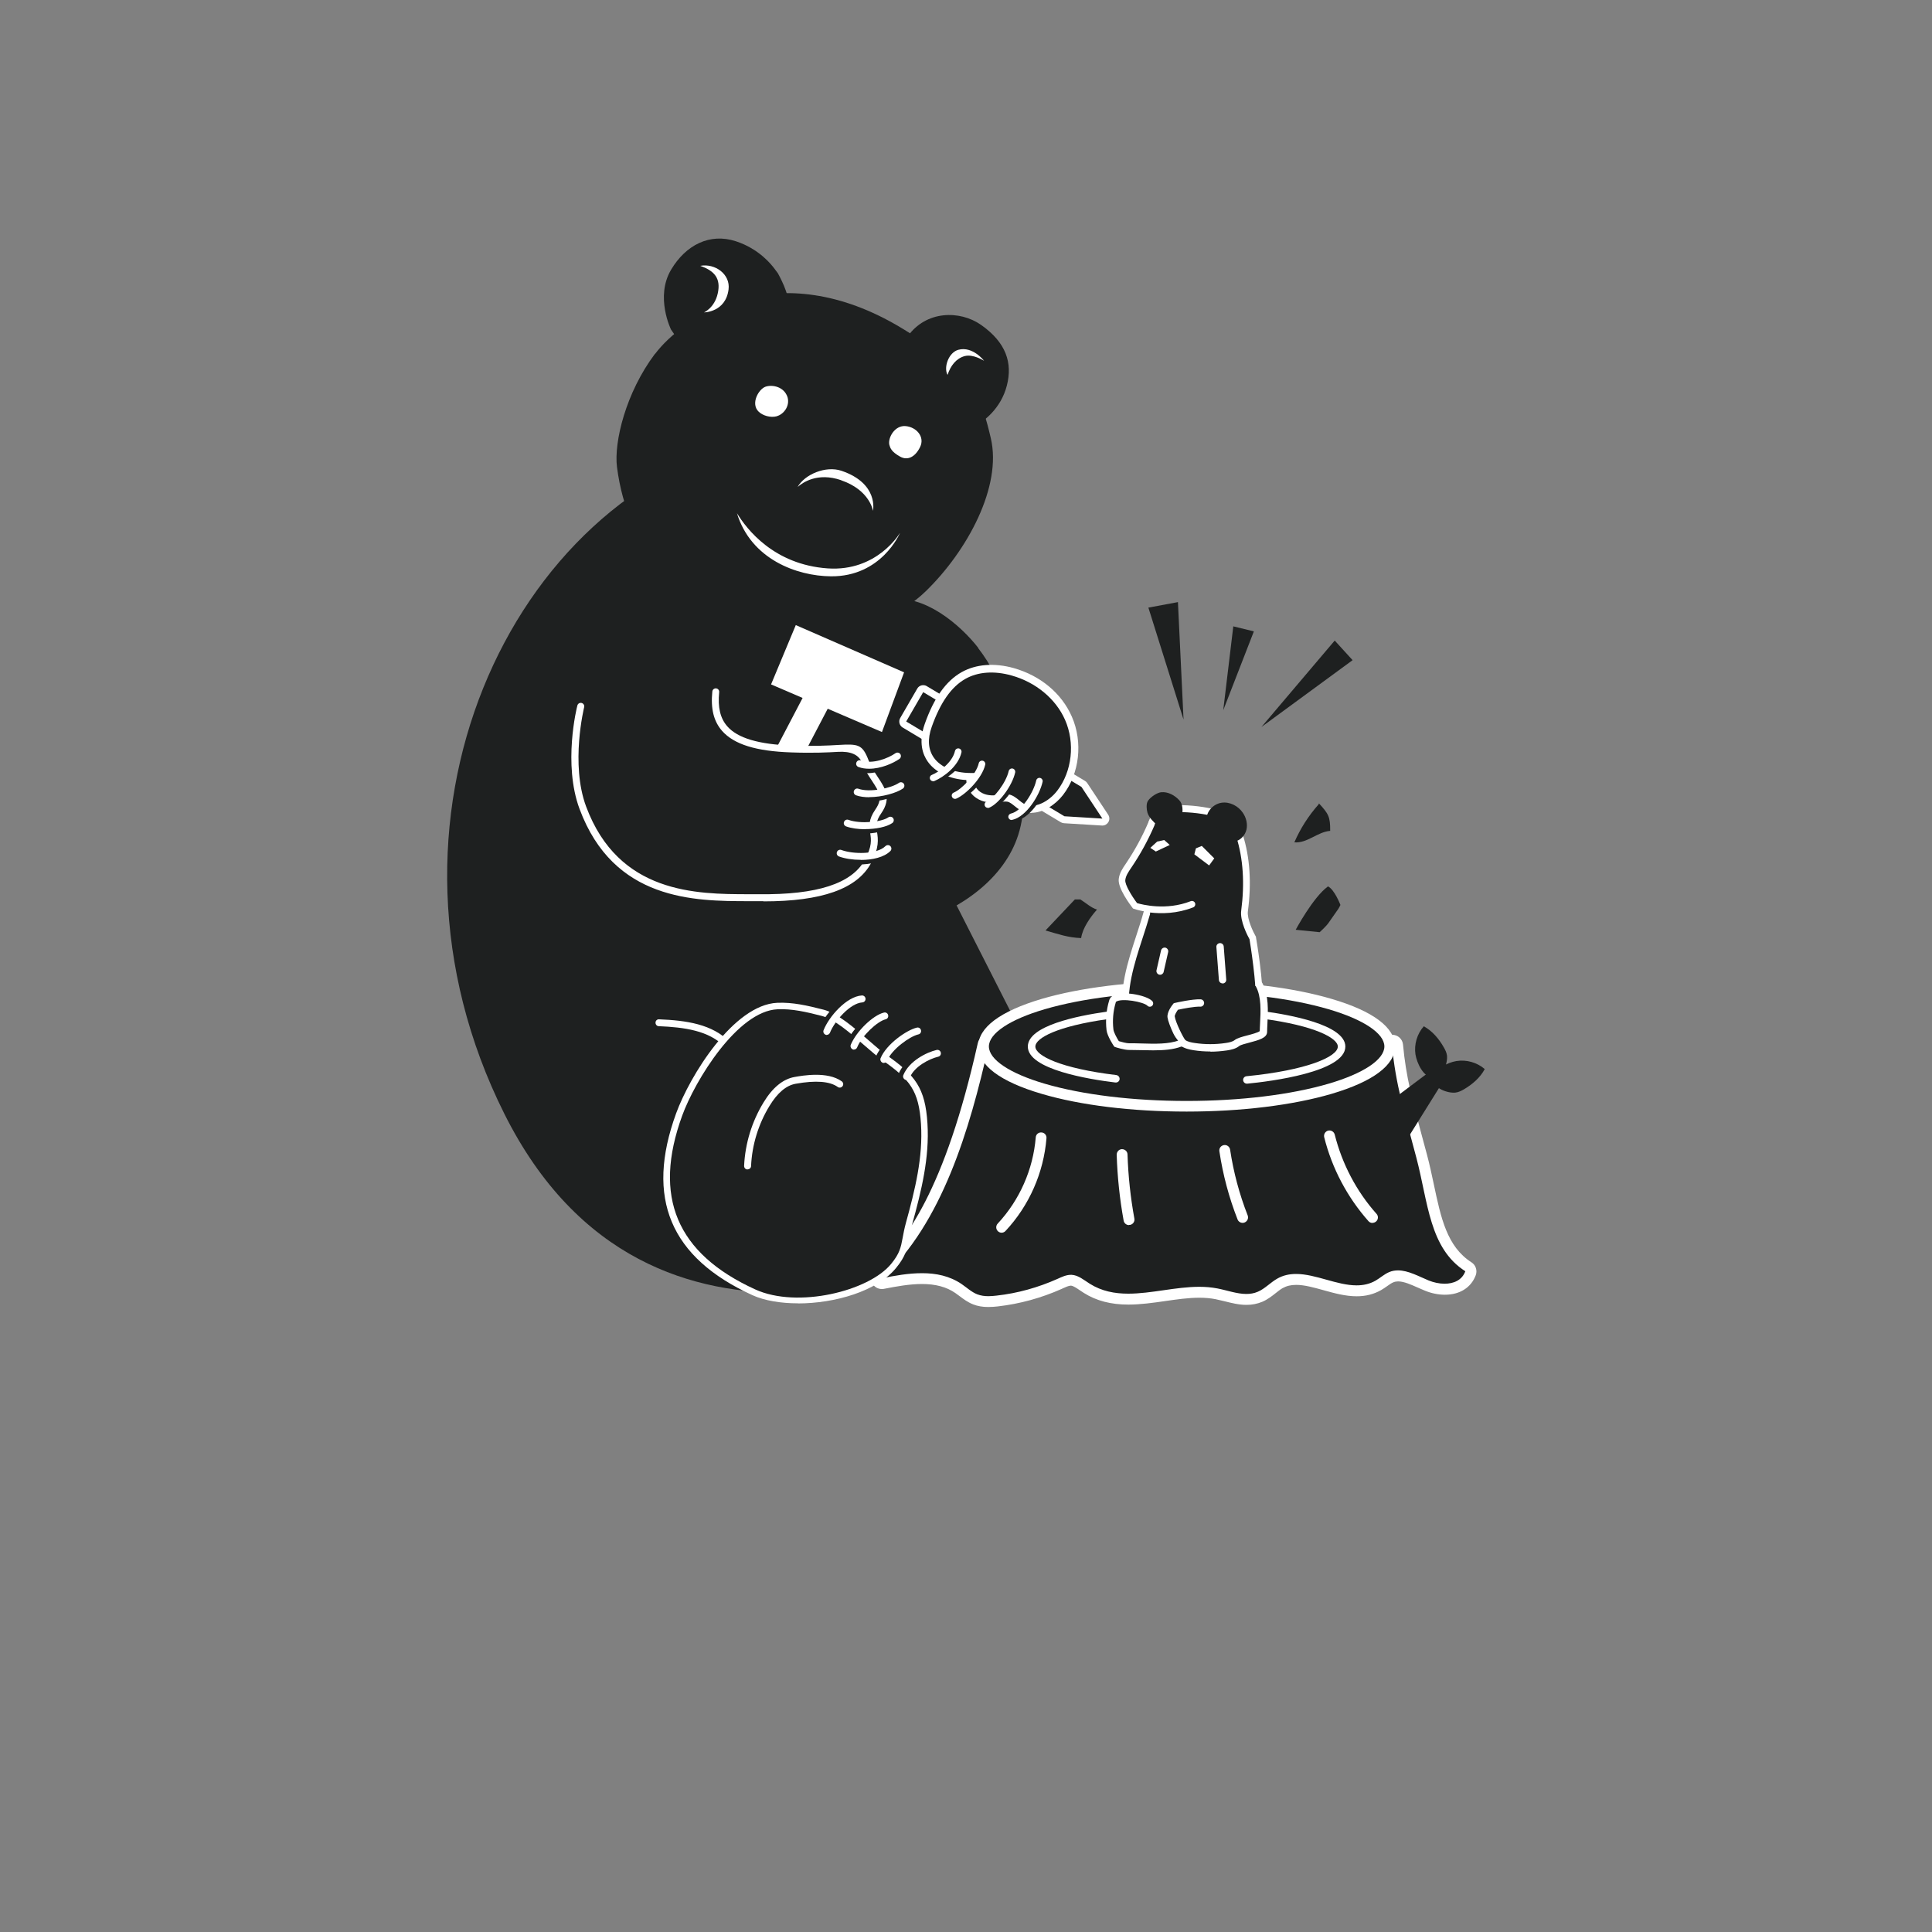 <?xml version="1.0" encoding="UTF-8"?><svg id="parts" xmlns="http://www.w3.org/2000/svg" viewBox="0 0 200 200"><rect x="0" y="0" width="200" height="200" fill="#808080" stroke="none"/><defs><style>.cls-1{fill:#1e2020;}.cls-2{fill:#fff;}</style></defs><path class="cls-1" d="M98.89,93.44c-1.91-7.23-3.12-20.4-3.12-23.92,0-3.52-2.36-11.33-2.36-11.33l-15.06-12.75c-25.57,5.85-41.26,39.64-26.14,69.86,15.11,30.22,47.83,14.6,50.15,13.71,2.32-.89,8.99-3.64,11.1-6.88l-14.57-28.67Z"/><path class="cls-2" d="M75.3,108.5c-.1,0-.19-.04-.26-.11-1.62-1.72-4.24-2.05-6.84-2.16-.2,0-.35-.18-.34-.37,0-.2.17-.36.37-.34,2.75.11,5.54.48,7.33,2.38.14.14.13.37-.02.51-.07.07-.16.1-.25.1Z"/><path class="cls-1" d="M101.26,67.09c2.57,3.32,3.74,7.47,4.37,11.58.39,2.58.58,5.25-.22,7.75-1.45,4.55-5.94,7.69-10.63,9.18-1.77.56-3.76.93-5.43.17-1.68-.76-2.64-2.48-3.32-4.15-2.95-7.19-2.7-15.46.38-22.63,1.08-2.51,2.61-6.34,5.77-6.91,3.45-.61,7.22,2.58,9.09,4.99"/><path class="cls-1" d="M67.8,36.63c-3.01,4-4.26,9.13-3.93,11.72,1.16,8.91,6.33,12.81,13.96,16.01,4.99,2.09,13.17,1.52,17.99-3.14,4.32-4.19,7.92-10.85,6.75-15.85-.86-3.63-1.62-6.82-9.24-11.41-12.88-7.77-22.62-1.18-25.52,2.68"/><path class="cls-1" d="M80.52,28.28l-.32-.43c-.32-.43-1.6-2.09-4.04-2.88-2.68-.87-5.16.38-6.69,2.95-1.67,2.81-.01,6.19-.01,6.19l1.06,1.54s10.5-3.52,10.95-4.21c.45-.69-.95-3.16-.95-3.16"/><path class="cls-2" d="M93.18,47.27c-.92-.51-1.03-.91-1.12-1.24-.15-.73.57-2.02,1.69-1.92,1.12.1,2.01,1.11,1.5,2.16-.51,1.05-1.3,1.43-2.07,1"/><path class="cls-2" d="M80.42,43.09c-.67.18-1.47-.07-1.89-.48-.84-.81-.02-2.32.72-2.58.71-.24,1.93,0,2.28,1.1.26.96-.46,1.78-1.11,1.95"/><path class="cls-2" d="M87.08,49.71c-2.47-.85-4.01.26-4.51.7.73-1.3,2.91-2.23,4.55-1.67,3.88,1.32,3.25,4.14,3.25,4.14,0,0-.31-2.14-3.29-3.16"/><path class="cls-2" d="M93.15,55.2s-1.9,4.51-7.14,4.46c-3.53-.03-8.27-1.77-9.72-6.53,1,1.63,3.81,5.32,9.39,5.71,5.12.35,7.46-3.64,7.46-3.64"/><path class="cls-1" d="M100.52,44.36l-6.57-9.52c1.91-2.72,5.42-2.73,7.59-1.22,2.63,1.84,3.29,3.96,2.69,6.29-.62,2.44-2.47,3.72-3.09,4.08l-.62.36Z"/><path class="cls-2" d="M99.87,36.86c-.89.24-1.47,1-1.78,1.95-.43-.78.11-2.33,1.12-2.6,1.5-.4,2.66,1.14,2.66,1.14,0,0-1.11-.72-2-.49"/><path class="cls-2" d="M72.88,32.34s1.09-.47,1.42-1.96c.35-1.57-.35-2.35-1.81-2.86,1.54-.28,3.13.87,2.93,2.44-.3,2.37-2.54,2.38-2.54,2.38"/><path class="cls-1" d="M110.17,84.86c-.06,0-.11-.02-.16-.05l-16.38-9.81c-.17-.1-.23-.32-.13-.49l1.76-3.04c.05-.08.13-.14.22-.17.03,0,.06-.01.09-.01.06,0,.13.02.18.05l16.38,9.81s.09.07.12.11l2.17,3.28c.08.11.08.26.01.38-.06.11-.18.18-.31.18,0,0-3.95-.24-3.95-.24"/><path class="cls-2" d="M95.57,71.65l16.38,9.81,2.17,3.28-3.93-.24-16.38-9.81,1.76-3.04ZM95.57,70.93c-.06,0-.12,0-.18.02-.19.05-.35.17-.44.34l-1.76,3.04c-.2.34-.08.78.25.98l16.38,9.81c.1.06.21.09.33.1l3.93.24s.03,0,.04,0c.26,0,.49-.14.62-.36.14-.24.13-.53-.02-.76l-2.17-3.28c-.06-.09-.14-.17-.23-.22l-16.38-9.81c-.11-.07-.24-.1-.37-.1"/><polygon class="cls-2" points="91.3 75.78 79.82 70.85 82.38 64.71 93.59 69.6 91.3 75.78"/><rect class="cls-2" x="76.83" y="74.9" width="11.42" height="2.82" transform="translate(-23.34 114.06) rotate(-62.37)"/><path class="cls-1" d="M74.1,71.6c-.35,3.46,1.18,5.7,7.86,5.92,6.69.22,6.75-.95,7.62,1.31.85,2.21,2.75,3.12,1.35,5.14-1.4,2.02.5,2.31-1.08,5.2-1.58,2.89-5.9,3.81-11.3,3.75-5.4-.06-14.52.6-18.21-9.33-1.7-4.59-.21-10.49-.21-10.49"/><path class="cls-2" d="M79.03,93.29c-.16,0-.32,0-.49,0-.35,0-.71,0-1.08,0-5.55-.01-13.93-.03-17.47-9.56-1.72-4.64-.29-10.46-.22-10.7.05-.19.24-.31.44-.26.19.05.31.24.26.44-.01.06-1.44,5.85.2,10.27,3.37,9.06,11.45,9.08,16.79,9.09.38,0,.74,0,1.09,0,6.04.07,9.63-1.1,10.98-3.56.76-1.4.66-2.1.55-2.78-.1-.67-.21-1.36.55-2.45.81-1.17.37-1.83-.35-2.93-.35-.53-.75-1.13-1.04-1.88q-.48-1.25-2.48-1.14c-1.02.06-2.55.14-4.82.06-3.69-.12-5.97-.84-7.2-2.24-.86-.99-1.18-2.28-1-4.07.02-.2.2-.34.39-.32.2.02.34.2.32.39-.16,1.58.11,2.7.83,3.53,1.07,1.23,3.26,1.88,6.69,2,2.24.08,3.75,0,4.76-.06,2.12-.12,2.54-.09,3.19,1.6.26.67.62,1.22.96,1.74.74,1.11,1.44,2.17.34,3.74-.59.85-.52,1.3-.43,1.93.11.72.25,1.63-.63,3.24-1.45,2.65-5.09,3.94-11.13,3.94Z"/><path class="cls-1" d="M88.89,89.48c-.84,0-1.66-.13-2.25-.35-.19-.07-.28-.28-.21-.46.07-.19.28-.28.46-.21,1.22.45,3.67.48,4.56-.4.14-.14.37-.14.51,0,.14.14.14.37,0,.51-.66.66-1.88.92-3.06.92Z"/><path class="cls-1" d="M89.35,86.31c-.71,0-1.42-.09-1.97-.29-.19-.07-.29-.27-.22-.46s.27-.28.46-.22c1.26.45,3.44.23,4.13-.26.16-.11.39-.07.5.09.11.16.07.39-.09.5-.58.41-1.71.63-2.82.63Z"/><path class="cls-1" d="M89.77,83c-.49,0-.96-.06-1.36-.2-.19-.07-.29-.27-.22-.46.07-.19.27-.28.46-.22,1.2.43,3.43-.07,4.2-.61.16-.11.39-.07.5.09s.07.39-.09.5c-.66.46-2.16.89-3.49.89Z"/><path class="cls-1" d="M89.78,80.04c-.38,0-.76-.05-1.11-.18-.19-.07-.29-.27-.22-.46.07-.19.27-.29.46-.22,1.22.43,2.85-.23,3.59-.75.16-.11.39-.07.5.09.11.16.07.39-.09.5-.68.48-1.92,1.02-3.13,1.02Z"/><path class="cls-2" d="M89.1,89.01c-.84,0-1.66-.13-2.25-.35-.19-.07-.28-.28-.21-.46.07-.19.28-.28.46-.21,1.22.45,3.67.48,4.56-.4.14-.14.37-.14.51,0,.14.14.14.37,0,.51-.66.66-1.88.92-3.06.92Z"/><path class="cls-2" d="M89.56,85.84c-.71,0-1.42-.09-1.97-.29-.19-.07-.29-.27-.22-.46.07-.19.27-.29.46-.22,1.26.45,3.44.23,4.13-.26.16-.11.39-.07.5.09.11.16.07.39-.09.5-.58.41-1.71.63-2.82.63Z"/><path class="cls-2" d="M89.98,82.53c-.49,0-.96-.06-1.36-.2-.19-.07-.29-.27-.22-.46.07-.19.27-.29.46-.22,1.2.43,3.43-.07,4.2-.61.16-.11.39-.07.5.09.11.16.07.39-.09.5-.66.46-2.16.89-3.49.89Z"/><path class="cls-2" d="M89.98,79.58c-.38,0-.76-.05-1.11-.18-.19-.07-.29-.27-.22-.46.07-.19.27-.29.46-.22,1.22.43,2.85-.23,3.59-.75.16-.11.39-.07.5.09.11.16.07.39-.09.5-.68.47-1.92,1.02-3.13,1.02Z"/><path class="cls-1" d="M102.29,134.74c-.51,0-.96-.08-1.35-.23-.48-.19-.89-.5-1.28-.79-.15-.11-.3-.23-.46-.34-1.01-.69-2.24-1.02-3.77-1.02-1.34,0-2.73.25-4.04.51-.04,0-.07.01-.11.01-.21,0-.4-.12-.5-.31-.11-.22-.06-.5.12-.67,6.15-5.67,8.94-15.21,10.85-23.8.06-.26.28-.44.55-.44h41.79c.29,0,.53.22.56.51.3,3.34.99,5.9,1.95,9.44.18.66.36,1.34.55,2.07.27,1.01.48,2.03.69,3.02.76,3.58,1.41,6.67,4.14,8.41.22.14.32.42.22.67-.39,1.05-1.37,1.66-2.67,1.66h0c-.6,0-1.26-.13-1.85-.37-.23-.1-.47-.2-.71-.31-.77-.34-1.56-.7-2.27-.7-.26,0-.49.04-.71.14-.25.1-.49.27-.74.45-.19.13-.38.27-.6.39-.67.38-1.4.57-2.25.57-1.09,0-2.2-.31-3.28-.61-1.05-.29-2.04-.57-2.98-.57-.64,0-1.19.14-1.68.41-.27.15-.52.35-.79.56-.39.3-.78.61-1.26.82-.43.19-.89.28-1.41.28-.73,0-1.46-.18-2.16-.36-.33-.08-.64-.16-.94-.22-.55-.11-1.12-.16-1.77-.16-1.19,0-2.44.18-3.65.35-1.22.18-2.48.36-3.71.36-1.72,0-3.08-.35-4.29-1.11-.13-.08-.26-.17-.39-.26-.43-.29-.83-.56-1.22-.58h-.05c-.33,0-.69.16-1.07.33l-.08.04c-2.07.93-4.25,1.53-6.47,1.78-.25.03-.58.06-.91.06"/><path class="cls-2" d="M144.1,108.23c.37,4.02,1.29,6.95,2.52,11.61,1.23,4.66,1.34,9.38,5.07,11.76-.35.94-1.22,1.29-2.15,1.29-.55,0-1.13-.13-1.63-.33-1.04-.43-2.13-1.05-3.19-1.05-.31,0-.62.05-.92.18-.5.21-.92.6-1.4.88-.63.36-1.29.49-1.97.49-2.03,0-4.24-1.18-6.26-1.18-.68,0-1.34.13-1.96.49-.69.39-1.27,1.04-2,1.35-.39.17-.79.23-1.19.23-.98,0-2-.38-2.99-.57-.62-.12-1.25-.17-1.88-.17-2.45,0-4.97.71-7.35.71-1.4,0-2.75-.25-3.99-1.03-.6-.38-1.19-.89-1.88-.92-.03,0-.06,0-.08,0-.48,0-.94.22-1.38.42-2.02.9-4.14,1.49-6.3,1.73-.28.03-.57.06-.85.06-.39,0-.78-.05-1.15-.19-.59-.23-1.09-.7-1.63-1.07-1.24-.84-2.64-1.12-4.08-1.12s-2.79.25-4.14.52c6.18-5.7,9.06-15.33,11.02-24.09h41.79ZM144.1,107.11h-41.79c-.52,0-.98.36-1.09.88-3.41,15.24-7.5,20.57-10.69,23.51-.37.34-.47.88-.24,1.33.19.38.58.61,1,.61.07,0,.15,0,.22-.02,1.28-.25,2.64-.5,3.93-.5,1.41,0,2.54.3,3.45.93.14.1.28.2.44.32.4.3.85.64,1.41.86.46.18.97.27,1.56.27.36,0,.71-.03.98-.06,2.28-.26,4.51-.87,6.64-1.82l.08-.04c.31-.14.64-.29.84-.29h.02c.24.01.6.26.94.49.13.09.27.18.41.27,1.29.81,2.79,1.2,4.59,1.2,1.26,0,2.54-.18,3.79-.36,1.24-.18,2.42-.35,3.57-.35.61,0,1.16.05,1.67.15.29.06.59.13.91.21.73.18,1.49.38,2.29.38.6,0,1.13-.11,1.64-.32.54-.23.99-.58,1.38-.89.25-.2.49-.39.72-.52.41-.23.86-.34,1.41-.34.86,0,1.82.27,2.83.55,1.11.31,2.27.63,3.43.63.95,0,1.77-.21,2.53-.64.23-.13.44-.28.64-.42.23-.16.45-.32.64-.39.15-.06.31-.09.49-.09.59,0,1.33.33,2.05.65.24.11.48.21.72.31.66.27,1.38.42,2.06.42,1.55,0,2.72-.74,3.2-2.02.18-.5,0-1.05-.45-1.34-2.53-1.62-3.16-4.6-3.89-8.06-.21-.99-.43-2.02-.7-3.04-.19-.73-.38-1.42-.56-2.08-.95-3.52-1.63-6.06-1.93-9.35-.05-.58-.54-1.02-1.12-1.02"/><path class="cls-1" d="M143.87,108.33c0,3.42-9.41,6.19-21.03,6.19s-21.03-2.77-21.03-6.19,9.41-6.19,21.03-6.19,21.03,2.77,21.03,6.19"/><path class="cls-2" d="M122.84,115.07c-5.67,0-11-.65-15.02-1.84-4.29-1.26-6.55-2.96-6.55-4.91s2.27-3.64,6.55-4.91c4.02-1.18,9.36-1.84,15.02-1.84s11,.65,15.02,1.84c4.29,1.26,6.55,2.96,6.55,4.91s-2.27,3.64-6.55,4.91c-4.02,1.18-9.36,1.84-15.02,1.84ZM122.84,102.69c-5.57,0-10.79.64-14.71,1.79-3.61,1.06-5.76,2.5-5.76,3.85s2.15,2.79,5.76,3.85c3.92,1.15,9.15,1.79,14.71,1.79s10.79-.64,14.71-1.79c3.61-1.06,5.76-2.5,5.76-3.85s-2.15-2.79-5.76-3.85c-3.92-1.15-9.15-1.79-14.71-1.79Z"/><path class="cls-2" d="M115.51,112.06s-.03,0-.05,0c-2.72-.33-9.06-1.35-9.06-3.72,0-2.15,5.11-3.18,8.16-3.61.21-.03.41.12.44.33.03.21-.12.41-.33.44-5.17.72-7.49,1.95-7.49,2.84,0,.94,2.62,2.26,8.38,2.95.21.03.36.22.34.43-.02.2-.19.34-.38.34Z"/><path class="cls-2" d="M129.08,112.18c-.2,0-.37-.15-.39-.35-.02-.21.13-.4.35-.42,6.21-.61,9.45-2.01,9.45-3.07,0-.89-2.43-2.17-7.77-2.88-.21-.03-.36-.22-.33-.44.03-.21.22-.36.44-.33,2.54.34,8.44,1.37,8.44,3.65,0,2.63-7.77,3.61-10.15,3.84-.01,0-.03,0-.04,0Z"/><path class="cls-2" d="M103.69,127.61c-.14,0-.27-.05-.38-.15-.23-.21-.24-.57-.03-.79,2.27-2.44,3.67-5.61,3.94-8.93.02-.31.29-.54.6-.51.31.02.54.29.51.6-.29,3.57-1.79,6.98-4.24,9.6-.11.12-.26.18-.41.18Z"/><path class="cls-2" d="M116.87,126.82c-.27,0-.5-.19-.55-.46-.41-2.25-.65-4.54-.72-6.82,0-.31.23-.57.54-.58.31,0,.57.23.58.54.07,2.22.31,4.46.71,6.65.06.3-.15.6-.45.65-.03,0-.07,0-.1,0Z"/><path class="cls-2" d="M128.63,126.59c-.22,0-.44-.14-.52-.36-.89-2.27-1.52-4.64-1.88-7.05-.05-.31.16-.59.47-.64.31-.05.59.16.64.47.35,2.33.96,4.62,1.82,6.81.11.29-.03.61-.32.73-.07.03-.14.04-.2.04Z"/><path class="cls-2" d="M142.08,126.6c-.15,0-.31-.06-.42-.19-2.19-2.47-3.78-5.48-4.58-8.69-.07-.3.11-.6.41-.68.3-.07.6.11.68.41.76,3.03,2.25,5.88,4.33,8.21.21.23.18.59-.05.79-.11.09-.24.14-.37.14Z"/><polygon class="cls-1" points="144.93 119.1 142.6 114.99 148.06 110.89 149.34 112.03 144.93 119.1"/><path class="cls-1" d="M146.53,109.17c-.16-1.04.16-2.14.86-2.93.89.49,1.57,1.3,2.07,2.18.15.26.29.54.33.84.1.77-.45,2.37-1.43,2.31-1.03-.05-1.69-1.55-1.83-2.41"/><path class="cls-1" d="M150.76,109.84c1.04-.17,2.14.14,2.94.83-.48.9-1.28,1.58-2.16,2.1-.26.15-.54.29-.84.33-.77.11-2.37-.43-2.33-1.41.04-1.03,1.53-1.71,2.39-1.85"/><path class="cls-1" d="M96.09,75.11c.72-2.04,1.81-4.14,3.65-5.18,1.57-.88,3.44-.85,5.09-.38,2.48.7,4.7,2.39,5.77,4.8,1.07,2.41.83,5.56-.86,7.74-.97,1.26-2.69,2.17-3.97,1.43-.49-.28-.86-.78-1.41-.9-.34-.07-.7.01-1.05.06-.72.09-1.47,0-2.05-.39-.58-.4-.96-1.15-.81-1.89-3-.02-5.57-1.83-4.36-5.28"/><path class="cls-2" d="M106.78,84.16c-.42,0-.82-.1-1.2-.32-.2-.12-.38-.26-.55-.4-.25-.2-.49-.4-.75-.45-.21-.04-.45,0-.71.03-.07.01-.15.02-.22.03-.63.08-1.55.07-2.31-.46-.62-.42-.99-1.13-1.01-1.84-1.74-.1-3.21-.8-3.99-1.91-.51-.72-.98-1.98-.32-3.87h0c.95-2.71,2.2-4.47,3.83-5.39,1.48-.83,3.39-.98,5.39-.42,2.76.78,4.95,2.6,6.01,5.01,1.17,2.65.81,5.91-.91,8.13-.79,1.02-2.06,1.84-3.26,1.84ZM104.07,82.2c.12,0,.25,0,.37.04.44.09.77.37,1.07.61.16.13.3.25.46.34,1.06.62,2.59-.19,3.47-1.33,1.54-2,1.87-4.95.81-7.35-.96-2.17-3.02-3.88-5.52-4.58-1.8-.51-3.5-.39-4.8.35-1.45.82-2.59,2.45-3.48,4.97h0c-.45,1.27-.37,2.34.22,3.18.7.99,2.11,1.58,3.78,1.59h.47s-.09.46-.09.46c-.11.55.16,1.16.65,1.5.57.39,1.28.39,1.78.33.07,0,.13-.02.2-.03.19-.03.4-.06.61-.06Z"/><path class="cls-1" d="M105.19,84.96c-.15,0-.29-.11-.33-.26-.04-.18.07-.36.26-.41,1.15-.26,2.36-2.23,2.62-3.43.04-.18.22-.3.4-.26.18.04.3.22.26.4-.3,1.38-1.67,3.61-3.13,3.94-.03,0-.05,0-.08,0Z"/><path class="cls-1" d="M102.73,83.7c-.13,0-.26-.08-.31-.21-.07-.17,0-.37.18-.44.74-.31,2.01-1.93,2.29-3.16.04-.18.22-.3.41-.26.18.04.3.22.26.41-.31,1.38-1.67,3.21-2.68,3.64-.04.02-.09.03-.13.03Z"/><path class="cls-1" d="M99.34,82.77c-.13,0-.26-.08-.31-.21-.07-.17,0-.37.18-.44.81-.34,2.33-1.87,2.59-3.04.04-.18.22-.3.41-.26.18.04.3.22.26.41-.32,1.42-2.04,3.11-2.99,3.51-.04.02-.09.03-.13.03Z"/><path class="cls-1" d="M97.07,80.94c-.13,0-.26-.08-.31-.21-.07-.17,0-.37.18-.44.79-.33,2.13-1.29,2.4-2.48.04-.18.22-.3.41-.26.18.04.3.22.26.41-.33,1.45-1.86,2.56-2.8,2.96-.04.02-.09.03-.13.03Z"/><path class="cls-2" d="M104.72,84.89c-.15,0-.29-.11-.33-.26-.04-.18.07-.36.26-.41,1.15-.26,2.36-2.23,2.62-3.43.04-.18.22-.3.4-.26.18.04.3.22.26.4-.3,1.38-1.67,3.61-3.13,3.94-.03,0-.05,0-.08,0Z"/><path class="cls-2" d="M102.26,83.63c-.13,0-.26-.08-.31-.21-.07-.17,0-.37.18-.44.74-.31,2.01-1.93,2.29-3.16.04-.18.22-.3.41-.26.18.04.3.22.26.41-.31,1.38-1.67,3.21-2.68,3.64-.04.02-.09.03-.13.03Z"/><path class="cls-2" d="M98.86,82.7c-.13,0-.26-.08-.31-.21-.07-.17,0-.37.18-.44.81-.34,2.33-1.87,2.59-3.04.04-.18.22-.3.41-.26.18.04.3.22.26.41-.32,1.42-2.04,3.11-2.99,3.51-.04.02-.09.03-.13.03Z"/><path class="cls-2" d="M96.59,80.87c-.13,0-.26-.08-.31-.21-.07-.17,0-.37.18-.44.79-.33,2.13-1.29,2.4-2.48.04-.18.22-.3.41-.26.18.04.3.22.26.41-.33,1.45-1.86,2.56-2.8,2.96-.04.02-.09.03-.13.03Z"/><path class="cls-1" d="M70.3,115.37c1.44-3.94,5.89-11.05,10.17-11.23,1.58-.07,3.15.31,4.69.7,2.06.53,4.7,3.45,6.43,4.67,2.92,2.05,3.86,3.31,4.08,6.81.22,3.5-.64,6.97-1.57,10.35-.56,2.04-.24,2.72-1.59,4.37-2.72,3.31-10.51,4.54-14.47,2.73-8.67-3.95-10.73-10.18-7.74-18.4"/><path class="cls-2" d="M82.6,134.92c-1.79,0-3.46-.28-4.7-.84-8.52-3.89-11.11-10.04-7.91-18.82h0c1.42-3.9,5.95-11.25,10.47-11.45,1.59-.07,3.11.28,4.79.71,1.46.38,3.14,1.84,4.63,3.14.7.61,1.36,1.19,1.91,1.57,2.96,2.08,3.99,3.39,4.22,7.07.22,3.53-.62,6.96-1.59,10.46-.16.6-.25,1.07-.33,1.5-.19,1.03-.32,1.77-1.33,3-1.97,2.41-6.34,3.67-10.16,3.67ZM70.62,115.49c-3.06,8.39-.59,14.27,7.56,17.99,4.38,2,11.76.18,14.07-2.64.89-1.09,1-1.69,1.19-2.69.08-.44.17-.93.34-1.56.95-3.44,1.78-6.81,1.56-10.24-.22-3.43-1.13-4.59-3.94-6.56-.58-.41-1.25-1-1.97-1.62-1.43-1.25-3.04-2.66-4.35-3-1.63-.42-3.1-.76-4.59-.69-4.15.18-8.55,7.38-9.87,11.01h0Z"/><path class="cls-2" d="M77.39,121.06s-.01,0-.02,0c-.2,0-.35-.18-.34-.38.11-2.32.81-4.59,2.02-6.57.93-1.53,2.01-2.41,3.2-2.62.84-.15,3.41-.61,4.89.45.16.12.2.34.08.5-.12.16-.34.2-.5.08-.82-.59-2.29-.7-4.35-.33-.98.17-1.89.94-2.71,2.29-1.15,1.88-1.81,4.03-1.91,6.23,0,.19-.17.34-.36.34Z"/><path class="cls-1" d="M85.11,106.98s-.09,0-.13-.03c-.18-.07-.28-.28-.2-.47.55-1.4,2.37-3.49,3.96-3.59.2-.01.37.14.38.34.01.2-.14.37-.34.38-1.25.08-2.86,1.92-3.34,3.13-.06.14-.19.23-.33.23Z"/><path class="cls-1" d="M87.92,108.5s-.09,0-.14-.03c-.18-.08-.27-.29-.2-.47.57-1.39,2.3-3.07,3.44-3.34.19-.05.39.07.43.27.05.19-.07.39-.27.43-.83.2-2.44,1.67-2.94,2.91-.06.14-.19.22-.33.22Z"/><path class="cls-1" d="M91.01,109.88s-.09,0-.14-.03c-.18-.08-.27-.29-.2-.47.59-1.44,2.68-2.91,3.75-3.16.19-.05.39.07.43.27.05.19-.07.39-.27.43-.91.21-2.76,1.55-3.24,2.73-.06.14-.19.22-.33.22Z"/><path class="cls-1" d="M93.37,111.64s-.09,0-.14-.03c-.18-.08-.27-.29-.2-.47.6-1.46,2.39-2.36,3.45-2.61.19-.05.39.07.43.27.05.19-.07.39-.27.43-.88.21-2.46.98-2.95,2.18-.06.14-.19.22-.33.22Z"/><path class="cls-2" d="M85.59,107.14s-.09,0-.13-.03c-.18-.07-.28-.28-.2-.47.55-1.4,2.37-3.49,3.96-3.59.2-.01.37.14.38.34.01.2-.14.37-.34.38-1.25.08-2.86,1.92-3.34,3.13-.06.14-.19.23-.33.23Z"/><path class="cls-2" d="M88.41,108.66s-.09,0-.14-.03c-.18-.08-.27-.29-.2-.47.57-1.39,2.3-3.07,3.44-3.34.19-.05.39.07.43.27.05.19-.07.39-.27.43-.83.2-2.44,1.67-2.94,2.91-.06.14-.19.22-.33.22Z"/><path class="cls-2" d="M91.5,110.04s-.09,0-.14-.03c-.18-.08-.27-.29-.2-.47.59-1.44,2.68-2.91,3.75-3.16.19-.05.39.07.43.27.05.19-.07.39-.27.43-.91.21-2.76,1.55-3.24,2.73-.06.14-.19.22-.33.22Z"/><path class="cls-2" d="M93.85,111.8s-.09,0-.14-.03c-.18-.08-.27-.29-.2-.47.6-1.46,2.39-2.36,3.45-2.61.19-.04.39.07.43.27.05.19-.07.39-.27.43-.88.21-2.46.98-2.95,2.18-.06.14-.19.22-.33.22Z"/><polygon class="cls-1" points="122.52 74.49 118.88 62.9 121.94 62.33 122.52 74.49"/><polygon class="cls-1" points="126.63 73.52 127.67 64.84 129.8 65.36 126.63 73.52"/><polygon class="cls-1" points="130.58 75.26 138.17 66.31 140.02 68.34 130.58 75.26"/><path class="cls-1" d="M123.38,93.58c-2.99,1.18-5.89.18-5.89.18,0,0-1.44-1.87-1.35-2.71.06-.55.39-1.02.7-1.48.92-1.36,1.7-2.8,2.34-4.31.18-.44.37-.9.75-1.19.38-.29.88-.34,1.36-.36,1.44-.06,2.88.07,4.28.39.71.16,1.45.39,1.96.92.4.41.61.96.79,1.51.78,2.49.85,5.17.51,7.76-.14,1.08.85,2.81.85,2.81,0,0,.77,4.59.67,6.76-.03.71-2.58,2.22-2.58,2.22,0,0-.82.59-1.29.76-1.38.5-1.67.94-3.12,1.12-1.37.17-4.22-.46-4.22-.46,0,0-2.39-1.57-2.51-2.22-.63-3.57,1.1-7.28,2.08-10.77"/><path class="cls-2" d="M122.82,108.35c-1.48,0-3.66-.47-3.76-.49h-.06s-.05-.05-.05-.05c-.76-.5-2.53-1.73-2.66-2.45-.5-2.84.43-5.72,1.34-8.51.26-.8.53-1.62.75-2.42,0-.03.02-.06.04-.09-.61-.11-.99-.24-1.03-.26l-.1-.03-.06-.08c-.25-.33-1.52-2.02-1.42-2.96.06-.61.41-1.13.72-1.58l.04-.06c.9-1.34,1.68-2.77,2.31-4.25v-.04c.2-.45.42-.96.86-1.29.45-.34,1.01-.4,1.55-.43,1.47-.06,2.94.07,4.37.4.73.17,1.55.42,2.13,1.02.46.47.69,1.1.87,1.65.73,2.32.91,4.99.52,7.91-.1.79.55,2.14.81,2.59l.03.05v.06c.04.19.79,4.65.68,6.84-.04.81-1.93,2.02-2.75,2.5-.06.05-.85.6-1.35.79-.48.17-.83.35-1.14.5-.58.28-1.07.52-2.06.64-.17.02-.37.03-.58.03ZM119.27,107.19c.42.09,2.86.58,4.04.44.87-.11,1.28-.3,1.84-.58.32-.16.69-.34,1.21-.52.35-.13.99-.56,1.21-.72,1.27-.75,2.4-1.66,2.43-1.95.09-1.98-.56-6.09-.65-6.63-.18-.32-1.01-1.89-.86-2.97.37-2.82.2-5.38-.5-7.61-.16-.5-.35-1.01-.7-1.37-.45-.47-1.16-.68-1.79-.82-1.37-.31-2.78-.44-4.19-.38-.4.02-.85.06-1.16.29-.29.22-.46.62-.63,1.01v.04c-.66,1.53-1.46,3-2.39,4.37l-.04.06c-.27.4-.56.82-.6,1.26-.05.47.66,1.64,1.22,2.38.51.15,3.01.8,5.55-.2.18-.07.38.02.45.19.07.18-.02.38-.19.45-1.68.66-3.31.67-4.47.53.01.06.01.12,0,.18-.23.81-.5,1.64-.76,2.44-.88,2.71-1.79,5.5-1.31,8.17.06.28,1.11,1.17,2.3,1.96Z"/><path class="cls-1" d="M124.27,103.83c-.81-.04-2.54.36-2.54.36,0,0-.55.67-.49,1.08.09.71,1,2.52,1.23,2.69.32.23.74.32,1.15.38,1.09.17,2.22.17,3.32,0,.4-.06.81-.15,1.1-.38.47-.38,2.72-.6,2.74-1.15.04-1.5.31-3.48-.43-4.86"/><path class="cls-2" d="M125.3,108.85c-.58,0-1.15-.04-1.73-.13-.43-.07-.93-.17-1.32-.45-.37-.27-1.29-2.23-1.39-2.95-.07-.55.46-1.24.57-1.37l.08-.1.13-.03c.07-.02,1.79-.41,2.65-.37.21.01.37.19.36.4-.01.21-.19.37-.4.36-.57-.03-1.76.2-2.31.32-.18.25-.35.57-.33.69.08.61.89,2.24,1.1,2.45.24.17.62.25.97.3,1.06.16,2.14.16,3.21,0,.33-.05.69-.12.92-.3.25-.2.75-.34,1.33-.49.39-.1,1.1-.29,1.27-.44,0-.24.02-.5.03-.76.07-1.31.14-2.8-.42-3.84-.1-.18-.03-.41.16-.51.18-.1.41-.03.51.16.66,1.23.58,2.83.51,4.24-.01.28-.03.55-.03.81-.02.61-.86.83-1.83,1.09-.39.1-.92.24-1.05.35-.36.29-.83.39-1.28.46-.57.08-1.14.13-1.71.13Z"/><path class="cls-1" d="M119.77,85.41c-.4-.37-.82-.77-.98-1.27-.06-.2-.09-.41-.09-.62,0-.23.02-.46.16-.65.25-.36.91-.82,1.36-.86.71-.06,1.38.32,1.85.82.42.45.37,1.11.29,1.7"/><path class="cls-1" d="M124.9,84.87c-.04-.86.7-1.64,1.55-1.77.85-.13,1.73.33,2.21,1.04.35.51.51,1.16.37,1.76-.15.6-.64,1.12-1.25,1.22"/><path class="cls-1" d="M119.02,103.87c-.5-.52-3.01-.98-3.72-.44-.08.06-.12.15-.14.25-.29.95-.37,1.95-.25,2.93.07.55.68,1.46.68,1.46,0,0,.84.28,1.29.27,1.58-.03,3.81.24,5.28-.34"/><path class="cls-2" d="M119.35,108.73c-.4,0-.8-.01-1.19-.02-.46-.01-.9-.02-1.29-.02-.49,0-1.31-.26-1.4-.29l-.11-.04-.07-.1c-.07-.1-.66-1-.74-1.61-.12-1.02-.03-2.09.27-3.08.04-.13.11-.3.27-.42.89-.67,3.59-.15,4.19.48.13.14.13.36-.01.49-.14.13-.36.13-.49-.01-.37-.39-2.69-.83-3.26-.4,0,0,0,.01-.02.07-.27.9-.35,1.86-.24,2.79.04.31.34.86.56,1.21.28.08.78.22,1.06.22.41,0,.86,0,1.33.02,1.31.04,2.8.08,3.84-.33.18-.07.38.02.45.19s-.02.38-.19.45c-.84.33-1.88.4-2.92.4Z"/><path class="cls-2" d="M126.56,101.8c-.2,0-.36-.15-.38-.35l-.26-3.41c-.02-.21.14-.39.35-.41.22-.01.39.14.41.35l.26,3.42c.02.21-.14.39-.35.41,0,0-.02,0-.03,0Z"/><path class="cls-2" d="M120.09,100.9s-.06,0-.08,0c-.2-.05-.33-.25-.29-.45l.47-2.06c.05-.2.25-.33.45-.29.2.05.33.25.29.45l-.47,2.06c-.04.18-.2.3-.37.3Z"/><polygon class="cls-2" points="124.41 87.57 125.7 88.86 125.17 89.59 123.64 88.44 123.8 87.82 124.41 87.57"/><polygon class="cls-2" points="120.52 86.96 119.79 87.12 119.08 87.77 119.65 88.15 121.09 87.47 120.52 86.96"/><path class="cls-1" d="M136.5,83.27c-1.04,1.17-1.89,2.5-2.51,3.93,1.36.1,2.36-1.07,3.71-1.19.01-1.46-.17-1.76-1.16-2.84"/><path class="cls-1" d="M137.46,91.77c-1.53,1.11-3.33,4.48-3.33,4.48l2.48.25s.66-.59.91-.95c.33-.48.67-.95,1-1.43.1-.14.24-.44.24-.44,0,0-.62-1.63-1.31-1.93v.03Z"/><path class="cls-1" d="M111.27,93.11c-1.01,1.07-2.02,2.14-3.04,3.21,1.32.38,2.32.74,3.69.79.14-1.03.95-2.17,1.64-2.95-.6-.19-1.02-.59-1.72-1.05h-.57Z"/></svg>
